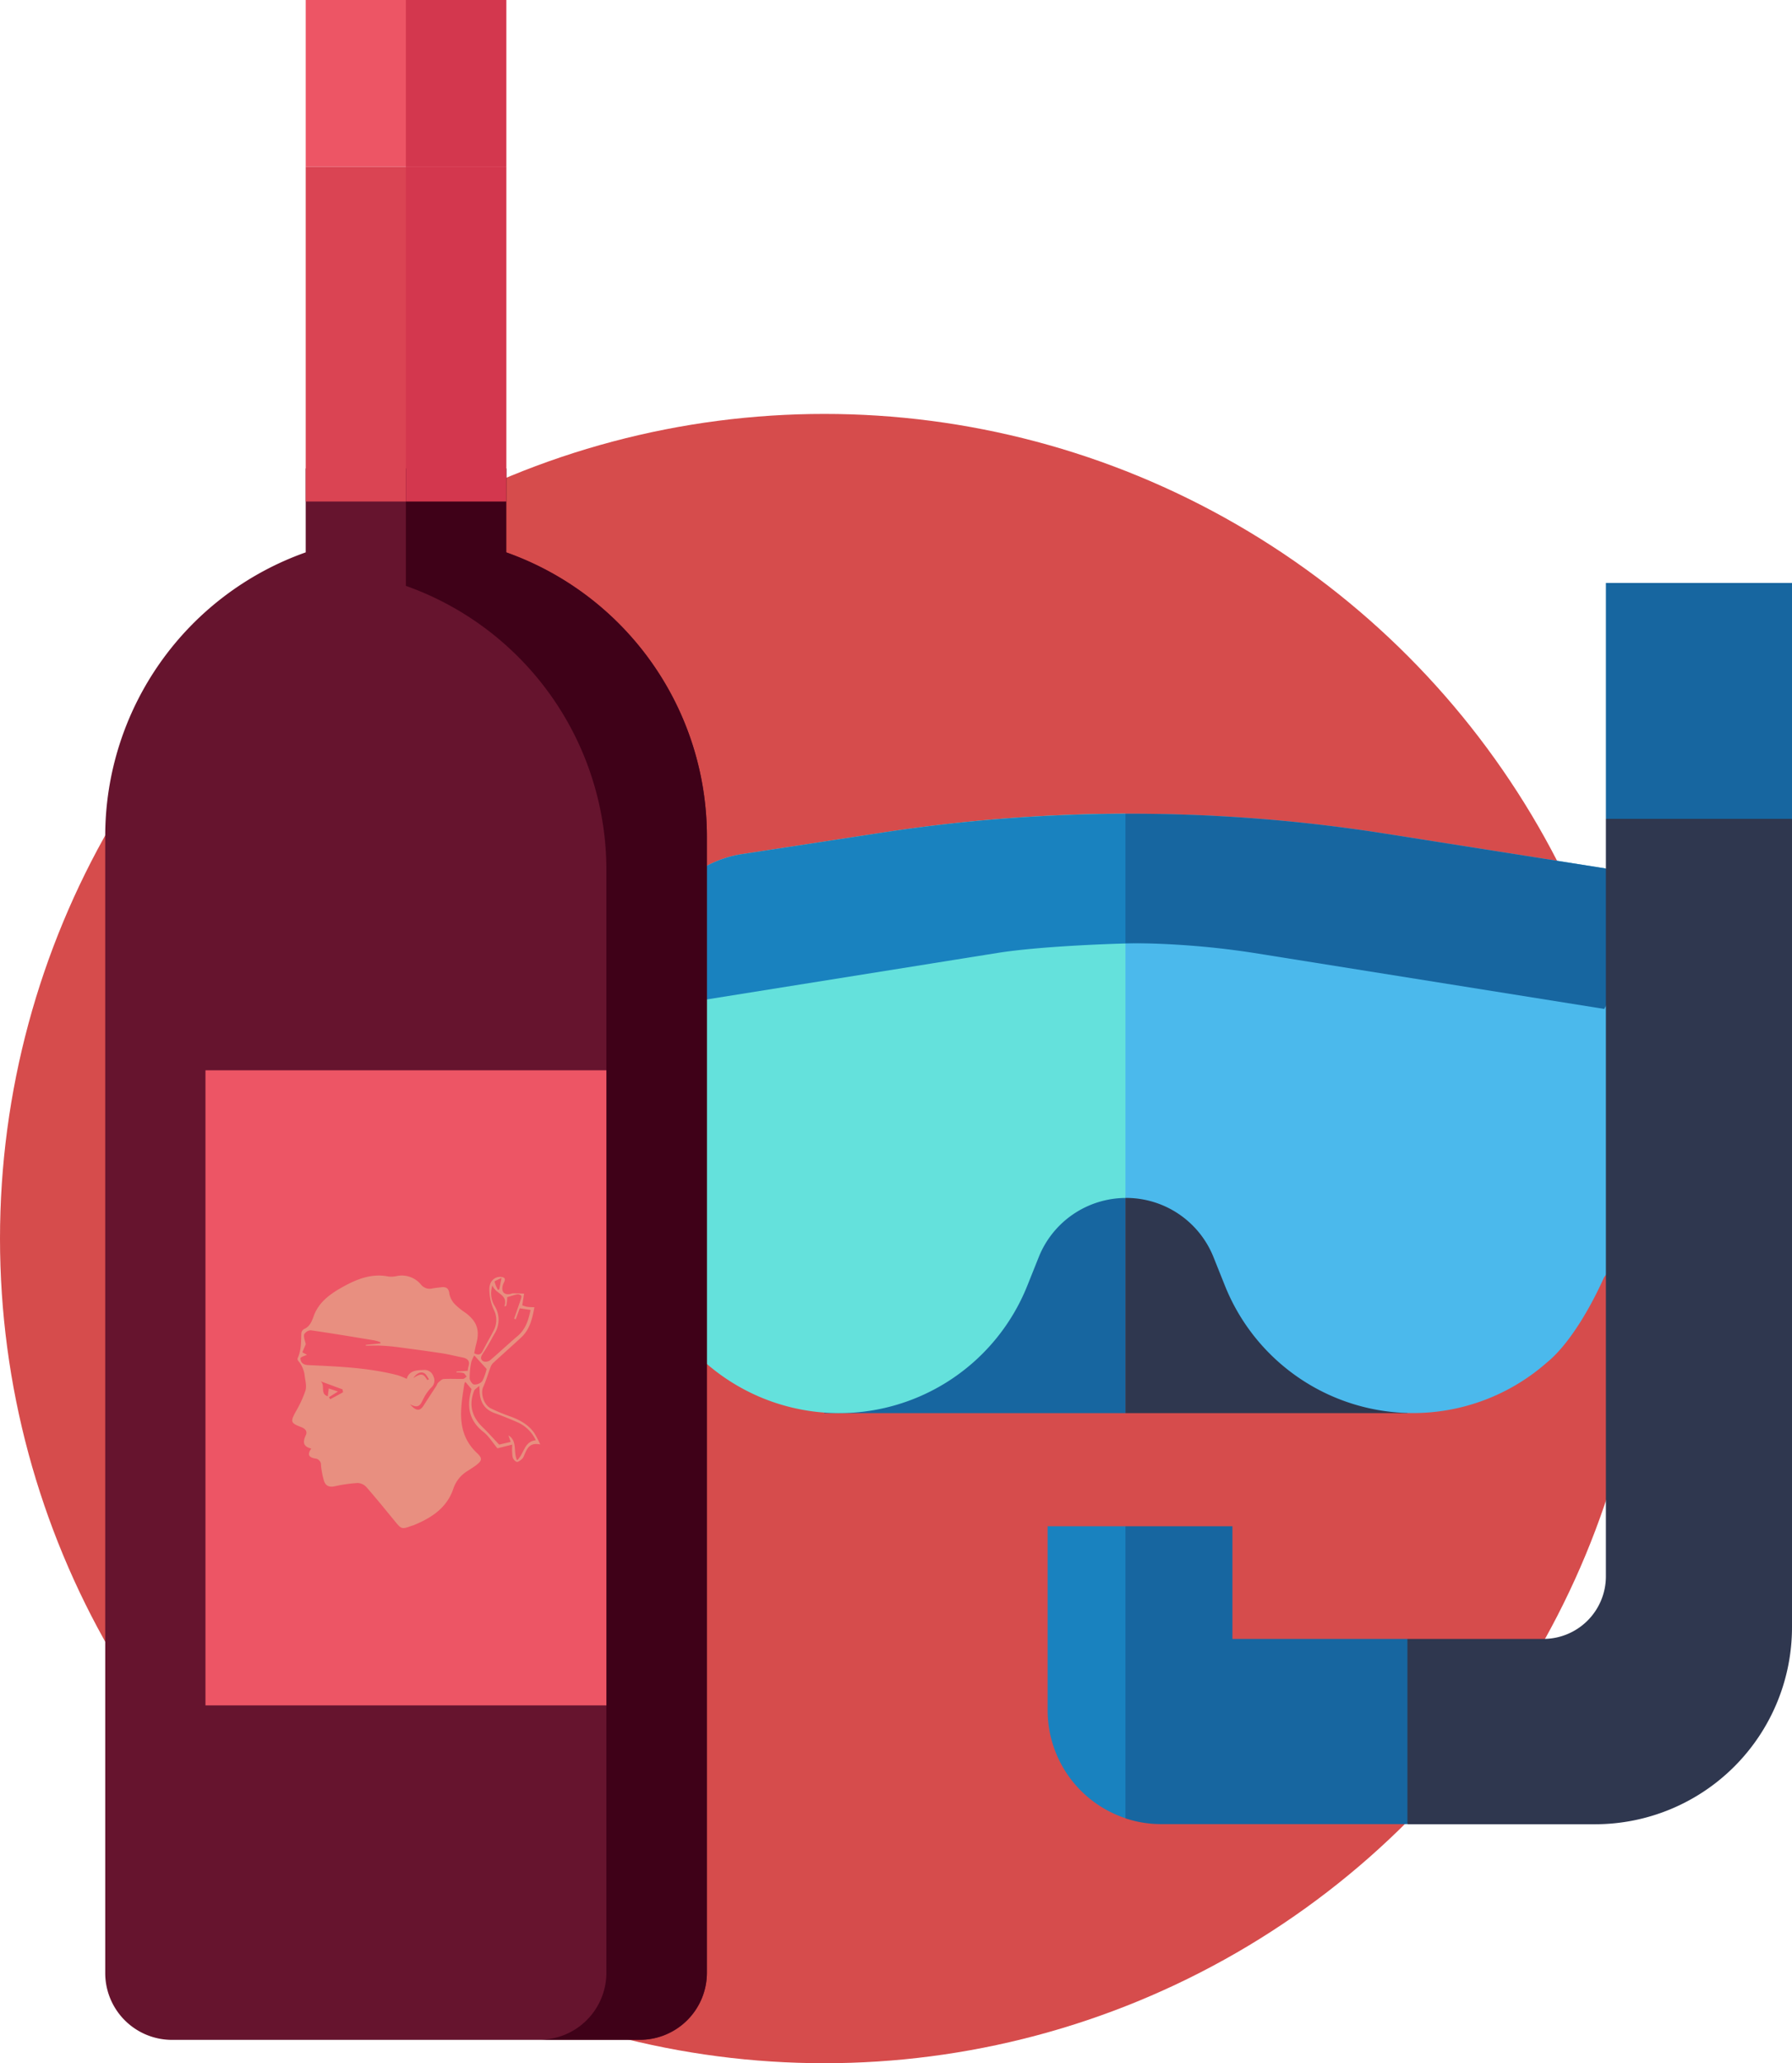 <svg id="Calque_1" data-name="Calque 1" xmlns="http://www.w3.org/2000/svg" viewBox="0 0 664.18 764.41"><defs><style>.cls-1{fill:#d64c4c;}.cls-2{fill:#2f374f;}.cls-3{fill:#1766a0;}.cls-4{fill:#1982bf;}.cls-5{fill:#64e1dc;}.cls-6{fill:#4bb9ec;}.cls-7{fill:#66142e;}.cls-8{fill:#ed5565;}.cls-9{fill:#da4453;}.cls-10{fill:#3f0118;}.cls-11{fill:#d3374e;}.cls-12{fill:#e88f80;}</style></defs><circle class="cls-1" cx="305.53" cy="458.89" r="305.53"/><path class="cls-2" d="M417.13,414.77H521.64V523.56H417.13Z"/><path class="cls-3" d="M305.53,414.77h111.6V523.56H305.53Z"/><path class="cls-4" d="M195.18,390.75h52v27.59h-52Z"/><path class="cls-5" d="M417.13,301.49,429.68,383l-12.55,60.84A34.86,34.86,0,0,0,385,465.75l-4.24,10.59a75.1,75.1,0,0,1-119.43,28.43l-.95-.85a75.14,75.14,0,0,1-25.22-61.87L240,376.7l.27-3.72V357A41,41,0,0,1,275,316.45l52.21-8a606.21,606.21,0,0,1,89.89-7Z"/><path class="cls-6" d="M619.4,438.05l-24.92,35.29c-4.32,9.74-11.89,23.34-20.1,30.58l-1,.85A75.09,75.09,0,0,1,454,476.34l-4.24-10.59a34.86,34.86,0,0,0-32.39-21.92h-.24V301.49a605.42,605.42,0,0,1,96.52,7.41l81.55,12.88Z"/><path class="cls-4" d="M417.13,565.47l12.55,55.18-12.55,53a42.14,42.14,0,0,1-28.84-39.94V565.47Z"/><path class="cls-4" d="M417.13,301.49l12.55,47.88c-15.65,0-43.81,1.21-59.26,3.58L240.2,373.77l.06-.79V357A41,41,0,0,1,275,316.45l52.21-8A606.21,606.21,0,0,1,417.13,301.49Z"/><path class="cls-3" d="M609.94,346.38l-15.36,27.43L464.33,353q-11.65-1.79-23.42-2.68t-23.54-.9h-.24V301.49a605.42,605.42,0,0,1,96.52,7.41l81.55,12.88Z"/><path class="cls-3" d="M521.64,607.22l16,31.3-16,37.31H430.37a41.79,41.79,0,0,1-13.24-2.14V565.47h39.65v41.75Z"/><path class="cls-3" d="M664.18,216v87.36l-34.49,18.4-34.49-18.4V216Z"/><path class="cls-2" d="M664.18,303.38V603a73,73,0,0,1-72.88,72.88H521.64V607.22H572A23.19,23.19,0,0,0,595.2,584V303.38Z"/><path class="cls-7" d="M187.63,204.65V173.57H113.31v31.08A111.53,111.53,0,0,0,39,309.82V731a24.76,24.76,0,0,0,24.77,24.77H237.17A24.84,24.84,0,0,0,262,731V309.82A111.7,111.7,0,0,0,187.63,204.65Z"/><path class="cls-8" d="M113.31,0h74.32V61.81H113.31Z"/><path class="cls-9" d="M113.31,61.81h74.32v124H113.31Z"/><path class="cls-8" d="M76.15,631.84V396.54H224.79v235.3Z"/><path class="cls-10" d="M187.63,204.65V173.57h-37.2v43.49a111.67,111.67,0,0,1,74.32,105.15v49.54h0V656.63h0V731A24.84,24.84,0,0,1,200,755.72h37.19A24.84,24.84,0,0,0,262,731V309.82A111.7,111.7,0,0,0,187.63,204.65Z"/><path class="cls-11" d="M150.43,61.81h37.2v124h-37.2Z"/><path class="cls-11" d="M150.43,0h37.2V61.81h-37.2Z"/><path class="cls-12" d="M189.85,535.22l-5.49,1.38c-1.8-2.16-3.21-4.54-5.24-6.12-5-3.93-6.13-8.86-4.64-14.72.13-.53.25-1.07.27-1.13-.87-1-1.52-1.77-2.27-2.66a3.22,3.22,0,0,0-.4.85c-1.37,9.08-3.12,18.21,4.79,25.61,2,1.9,1.81,2.76-.47,4.48-1.08.82-2.26,1.51-3.39,2.26a12.12,12.12,0,0,0-5,6.43c-2.44,7.19-8.25,10.87-14.87,13.55-.15.06-.32.07-.47.13-3.83,1.37-3.82,1.36-6.41-1.79-3.45-4.19-6.86-8.42-10.44-12.5a4.71,4.71,0,0,0-3.24-1.54,52.94,52.94,0,0,0-8.49,1.21c-2.26.48-3.58-.26-4.12-2.4a30.28,30.28,0,0,1-1-5.39,2.32,2.32,0,0,0-2.07-2.48c-2.3-.37-3.19-1.34-1.54-3.69-3.23-.8-3.1-2.63-2-5,.68-1.51-.36-2.47-1.82-3-3.84-1.45-3.94-2-1.92-5.7a41.77,41.77,0,0,0,3.59-7.78c.48-1.59,0-3.51-.26-5.26a10.19,10.19,0,0,0-2.45-5.81,1.08,1.08,0,0,1-.19-.91c1.39-3,1.26-6.12,1.37-9.26a2.06,2.06,0,0,1,1-1.56c2.16-.92,2.9-2.88,3.58-4.79,1.94-5.42,6.51-8.47,11-10.95,5-2.76,10.56-5,16.7-3.73a9.34,9.34,0,0,0,3.1-.18,9.2,9.2,0,0,1,9,3.21,4.16,4.16,0,0,0,4.31,1.36c1-.18,2.06-.27,3.08-.4,1.91-.25,2.89.31,3.12,2.5a7.82,7.82,0,0,0,2.11,3.87,26.13,26.13,0,0,0,3.92,3.13c4.22,3.21,5.3,6.41,3.9,11.52-.31,1.13-.5,2.3-.74,3.42,1.49.76,2.44.61,3.17-.87,1.28-2.56,2.73-5,4.05-7.58a8.32,8.32,0,0,0,0-7.76,18.64,18.64,0,0,1-1.61-7.54c0-3.07,2.13-4.79,4.45-4.52,1.17.14,1.58.63,1.1,1.75a8.41,8.41,0,0,0-.62,1.54c-.5,2.36.68,3.49,3,3,.23-.05.46-.22.68-.22,1.42,0,2.85.07,4.27.1l-.68,4.34a11.7,11.7,0,0,0,1.8.56,22,22,0,0,0,2.7.14c-.79,4.29-1.71,8.25-4.92,11.22-3.45,3.21-7,6.32-10.45,9.51a4.08,4.08,0,0,0-.91,1.53c-.91,2.44-1.63,5-2.7,7.31s.19,6.57,2.77,7.89a71.5,71.5,0,0,0,7.72,3.18c3.35,1.26,6.38,3,8.46,6a38.24,38.24,0,0,1,2.19,4.21c-4-.84-4.86,1.58-5.89,3.84a4.08,4.08,0,0,1-.78,1.46c-.62.53-1.51,1.29-2.08,1.15a2.75,2.75,0,0,1-1.51-1.89A24.36,24.36,0,0,1,189.85,535.22ZM141,497.73v-.46a20.57,20.57,0,0,0-2.25-.66c-7.85-1.29-15.7-2.61-23.57-3.74a3,3,0,0,0-2.45,1.53c-.25,1.09.35,2.38.6,3.63l-1.27,3,1.71.9c-.76.4-2.39.84-2.4,1.31,0,1.57,1,2.43,2.77,2.52,11.18.53,22.38.94,33.3,3.77a28.06,28.06,0,0,1,3.31,1.34c.83-3,3.48-3.25,6.29-3.29a3.39,3.39,0,0,1,3.55,2.26,3.51,3.51,0,0,1-.83,4.32,16.34,16.34,0,0,0-2.72,3.87c-1,1.83-1.48,4.29-5.07,2.22,2.18,2.65,3.72,2.59,5,.55,1.56-2.45,3.16-4.87,4.74-7.31.26-.4.37-.94.71-1.23.61-.54,1.32-1.29,2-1.33,2.38-.15,4.79,0,7.18-.05.46,0,.91-.55,1.37-.85-.41-.46-.74-1.17-1.25-1.33a9.6,9.6,0,0,0-2.53-.18v-.36l4.18-.28a8.8,8.8,0,0,1,.22-1.46c.72-2.09-.19-3.09-2.19-3.48-2.49-.49-5-1.15-7.47-1.53-5.65-.86-11.31-1.61-17-2.36q-2.88-.37-5.79-.49c-1.84-.09-3.7,0-5.55,0v-.29Zm47-17.12c0,.53-.05,1.08-.11,1.63s-.17,1-.25,1.56l-.71.25c1.54-4.57-3.26-4.52-4.41-7.81a9,9,0,0,0,.88,7.73,9.65,9.65,0,0,1-.13,10.19c-1.36,2.43-2.68,4.9-4.24,7.2-.81,1.19-1.16,2.25.09,3a2.78,2.78,0,0,0,2.53-.39c3.48-2.94,6.77-6.08,10.23-9,3-2.56,4-6,4.76-9.64l-4-.6-1.49,4.05-.6-.2c.83-2.41,1.68-4.82,2.49-7.24.15-.42.33-1.09.13-1.3a1.77,1.77,0,0,0-1.42-.5C190.51,479.77,189.33,480.21,188,480.61Zm10.59,53a13.53,13.53,0,0,0-7-6.75c-2.7-1.17-5.42-2.29-8.19-3.27-3.82-1.35-5.47-4.11-5.62-8,0-.47-.07-.94-.15-2.13-.89.83-1.67,1.21-1.9,1.81-2,5.14-.92,9.54,3.08,13.44,2.08,2,4,4.2,6.2,6.51l4.26-1-.83-2.4c3.48,2.08,1.68,6.08,3.21,9.21C194.37,538.51,194.19,534.06,198.61,533.61Zm-18.24-26.43-4.57-5a11.43,11.43,0,0,0-1.13,2.54,29.43,29.43,0,0,0-.58,5.9c0,.84,1,2.27,1.61,2.33a3.75,3.75,0,0,0,3.07-1.23A19.71,19.71,0,0,0,180.37,507.18Zm-53.21,8.66-.17-1.07-8.14-3c1.85,1.39-.34,4.69,2.66,5.55l.36-2.89,3.42,1.12-3.33,2.1.45.77Zm57.42-37.93.47-.16c.25-1.22.49-2.44.86-4.31-1.2.65-2.62,1.15-2.58,1.45A11.51,11.51,0,0,0,184.58,477.91Zm-26.2,33.41L159,511c-.59-.77-1-1.84-1.8-2.25-1.33-.7-2.84.13-4,1.79C156.16,508.71,156.88,508.82,158.38,511.32Z"/></svg>